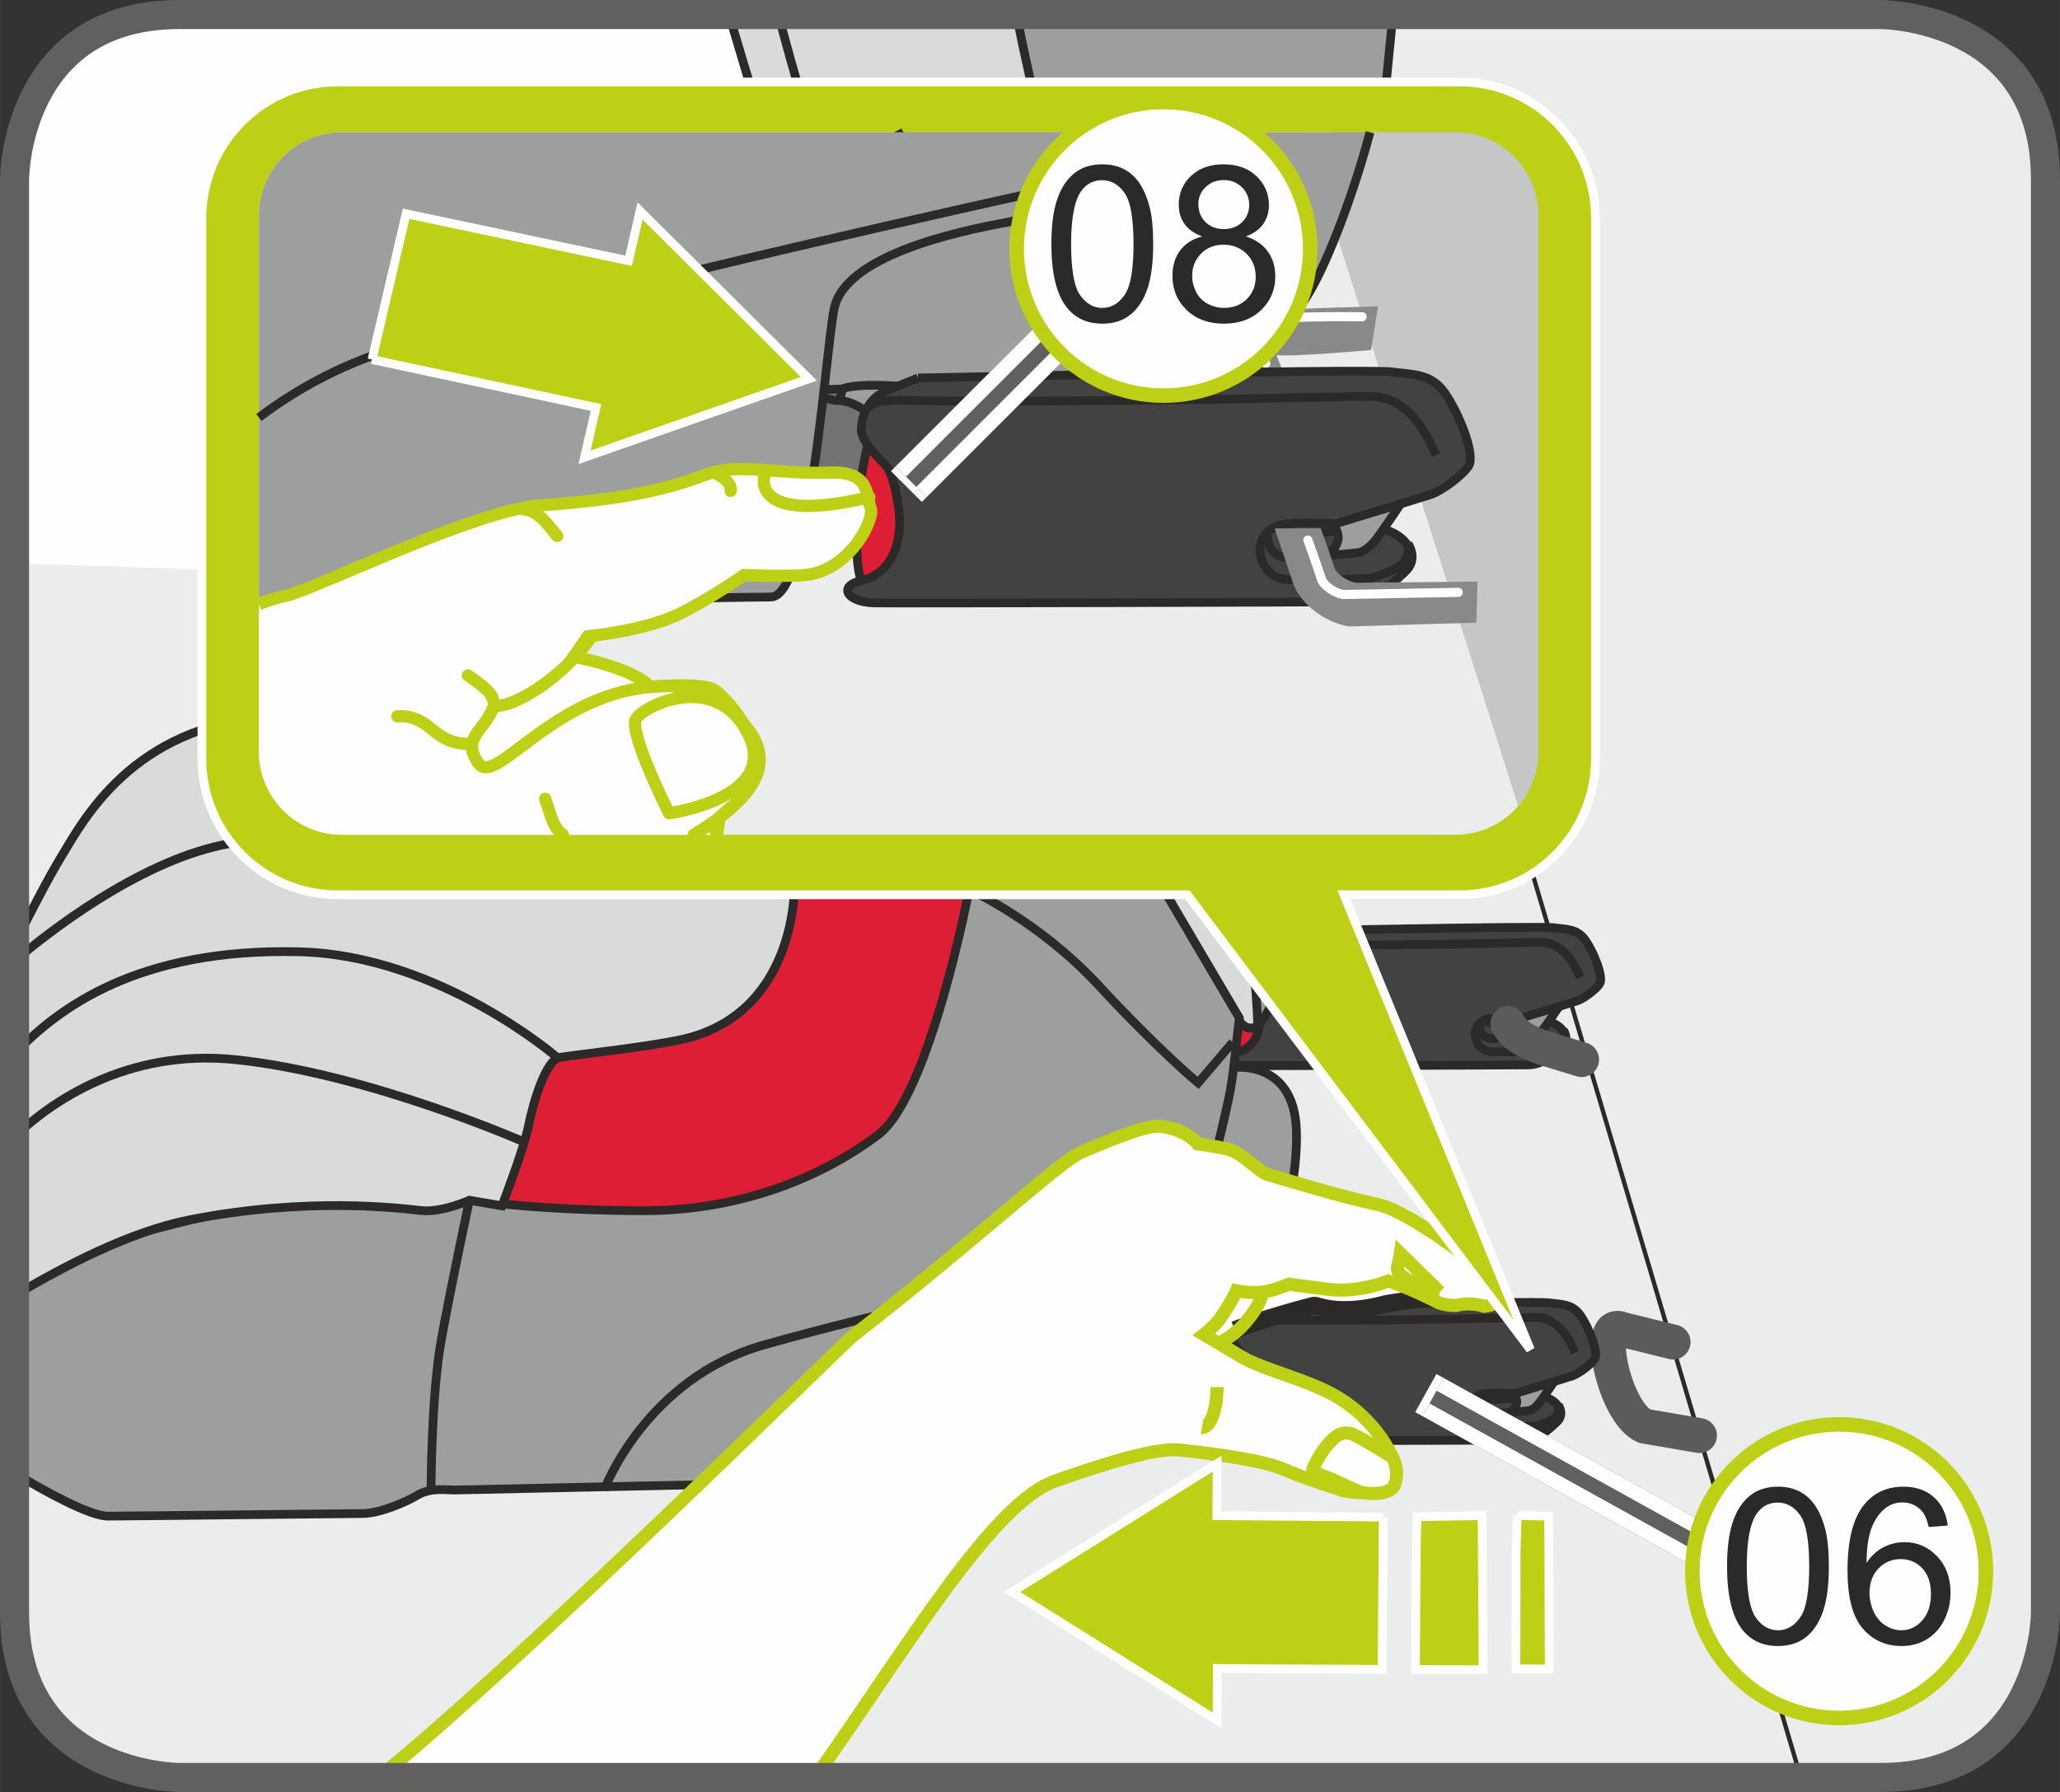 <?xml version="1.0" encoding="UTF-8"?>
<!DOCTYPE svg PUBLIC "-//W3C//DTD SVG 1.1//EN" "http://www.w3.org/Graphics/SVG/1.1/DTD/svg11.dtd">
<!-- Creator: CorelDRAW 2017 -->
<svg xmlns="http://www.w3.org/2000/svg" xml:space="preserve" width="25mm" height="21.75mm" version="1.1" style="shape-rendering:geometricPrecision; text-rendering:geometricPrecision; image-rendering:optimizeQuality; fill-rule:evenodd; clip-rule:evenodd"
viewBox="0 0 12032.65 10468.5"
 xmlns:xlink="http://www.w3.org/1999/xlink">
 <rect x="0" y="0" width="12032.65" height="10468.5" fill="#333333" stroke="none"/>
 <defs>
  <style type="text/css">
   <![CDATA[
    .str13 {stroke:#FEFEFE;stroke-width:254.71;stroke-miterlimit:4}
    .str10 {stroke:#60605F;stroke-width:169.8;stroke-miterlimit:4}
    .str14 {stroke:#BED015;stroke-width:84.9;stroke-miterlimit:2.613}
    .str11 {stroke:#60605F;stroke-width:254.71;stroke-linejoin:bevel;stroke-miterlimit:4}
    .str12 {stroke:#FEFEFE;stroke-width:84.71;stroke-linejoin:bevel;stroke-miterlimit:4}
    .str0 {stroke:#2B2A29;stroke-width:25.51;stroke-miterlimit:4}
    .str6 {stroke:#FEFEFE;stroke-width:51.02;stroke-miterlimit:4}
    .str3 {stroke:#2B2A29;stroke-width:51.02;stroke-miterlimit:10}
    .str2 {stroke:#2B2A29;stroke-width:51.02;stroke-miterlimit:4}
    .str5 {stroke:#BED015;stroke-width:76.48;stroke-miterlimit:10}
    .str4 {stroke:#2B2A29;stroke-width:101.99;stroke-miterlimit:10}
    .str8 {stroke:#BED015;stroke-width:71.38;stroke-miterlimit:10}
    .str9 {stroke:#BED015;stroke-width:71.38;stroke-linecap:round;stroke-miterlimit:4}
    .str7 {stroke:#FEFEFE;stroke-width:53.33;stroke-linecap:round;stroke-linejoin:round;stroke-miterlimit:4}
    .str1 {stroke:#5B5B5B;stroke-width:203.98;stroke-linecap:round;stroke-linejoin:round;stroke-miterlimit:22.926}
    .fil2 {fill:none}
    .fil4 {fill:none;fill-rule:nonzero}
    .fil14 {fill:#FEFEFE}
    .fil1 {fill:#EBECEC}
    .fil8 {fill:#D9DADA}
    .fil12 {fill:#C5C6C6}
    .fil9 {fill:#9D9E9E}
    .fil0 {fill:#FEFEFE;fill-rule:nonzero}
    .fil10 {fill:#D9DADA;fill-rule:nonzero}
    .fil3 {fill:#9D9E9E;fill-rule:nonzero}
    .fil13 {fill:#898989;fill-rule:nonzero}
    .fil5 {fill:#727271;fill-rule:nonzero}
    .fil7 {fill:#434242;fill-rule:nonzero}
    .fil15 {fill:#2B2A29;fill-rule:nonzero}
    .fil6 {fill:#DD1E35;fill-rule:nonzero}
    .fil11 {fill:#BED015;fill-rule:nonzero}
   ]]>
  </style>
 </defs>
 <g id="Слой_x0020_1">
  <path class="fil0" d="M10985.19 84.9c0,0 962.56,0 962.56,962.56l0 8373.43c0,0 0,962.71 -962.56,962.71l-9937.72 0c0,0 -962.56,0 -962.56,-962.71l0 -8373.43c0,0 0,-962.56 962.56,-962.56l9937.72 0z"/>
  <path class="fil1" d="M84.9 3289.92l7826.71 264.19 731.06 64.35 2001.94 6765.14 -9597.15 0 0 0c0,0 -962.56,0 -962.56,-962.71l0 -6130.97z"/>
  <path class="fil1" d="M8106.01 84.9l-56.7 1979.32 2469.15 8319.38 466.72 0c962.56,0 962.56,-962.71 962.56,-962.71l0 0 0 -8373.43c0,-962.56 -962.56,-962.56 -962.56,-962.56l0 0 -2879.17 0z"/>
  <polyline class="fil2 str0" points="8106.01,84.9 8049.31,2064.23 10518.46,10383.6 "/>
  <path class="fil2 str1" d="M9772.63 7839.9l-295.47 -72.92c-172.31,-77.3 -46.54,490.64 128.65,564.28l320.98 54.97"/>
  <path class="fil3" d="M7353.78 5469.23c0,0 -174.04,-13.67 -204.31,16.61 -29.99,30.32 -50.01,60.5 -43.32,154.5 6.74,93.85 6.74,295.38 10.16,328.73 3.18,33.74 0,77.3 56.84,77.3 56.6,0 140.35,-10.01 140.35,-10.01l40.29 -567.12z"/>
  <path class="fil4 str2" d="M7353.78 5469.23c0,0 -174.04,-13.67 -204.31,16.61 -29.99,30.32 -50.01,60.5 -43.32,154.5 6.74,93.85 6.74,295.38 10.16,328.73 3.18,33.74 0,77.3 56.84,77.3 56.6,0 140.35,-10.01 140.35,-10.01l40.29 -567.12"/>
  <polygon class="fil5" points="6694.87,5475.77 7159.48,5479.24 7132.96,5606.69 6701.47,5559.76 "/>
  <polyline class="fil4 str2" points="6694.87,5475.77 7159.48,5479.24 7132.96,5606.69 6701.47,5559.76 6694.87,5475.77 "/>
  <path class="fil5" d="M6711.77 6039.62c0,0 297.5,-6.64 367.62,0 70.13,6.74 137.32,3.37 140.69,-13.38 3.13,-16.94 56.79,-429.66 46.83,-446.36 -10.16,-16.94 -73.78,-63.72 -127.26,-60.5 -53.42,3.37 -444.77,-43.61 -444.77,-43.61l16.89 563.85z"/>
  <path class="fil4 str2" d="M6711.77 6039.62c0,0 297.5,-6.64 367.62,0 70.13,6.74 137.32,3.37 140.69,-13.38 3.13,-16.94 56.79,-429.66 46.83,-446.36 -10.16,-16.94 -73.78,-63.72 -127.26,-60.5 -53.42,3.37 -444.77,-43.61 -444.77,-43.61l16.89 563.85"/>
  <path class="fil6" d="M7253.19 5650.44c0,0 -39.9,174.62 -39.9,251.48 0,77.2 -13.43,215 23.25,265.3 37.01,50.34 157.24,-63.87 157.24,-63.87l6.69 -422.83 -147.28 -30.08z"/>
  <path class="fil4 str2" d="M7253.19 5650.44c0,0 -39.9,174.62 -39.9,251.48 0,77.2 -13.43,215 23.25,265.3 37.01,50.34 157.24,-63.87 157.24,-63.87l6.69 -422.83 -147.28 -30.08"/>
  <path class="fil7" d="M8875.52 5935.71c0,0 147.09,20.07 194.11,40.19 46.69,20.26 66.81,50.34 70.37,70.46 3.03,20.26 -37.2,77.11 -93.71,97.37 -56.84,20.12 -401.6,26.71 -401.6,26.71l-97.18 -114.02 77.15 -127.64 250.86 6.93z"/>
  <path class="fil4 str2" d="M8875.52 5935.71c0,0 147.09,20.07 194.11,40.19 46.69,20.26 66.81,50.34 70.37,70.46 3.03,20.26 -37.2,77.11 -93.71,97.37 -56.84,20.12 -401.6,26.71 -401.6,26.71l-97.18 -114.02 77.15 -127.64 250.86 6.93m-234.2 46.78c0,0 -3.32,84.13 70.37,84.13 29.99,0 147.47,-6.93 147.47,-6.93l56.41 -87.31c0,0 -136.5,12.37 -173.9,10.11 -56.75,-3.37 -73.3,-23.44 -73.3,-23.44"/>
  <path class="fil3" d="M9122.96 5855.14c0,0 -81,122.68 -107.14,154.16 -30.56,37.64 -56.51,40.29 -56.51,40.29l-100.21 10.11c0,0 33.11,-40.19 29.79,-67.09 -3.37,-26.71 -40.38,-94.05 -40.38,-94.05l274.44 -43.41z"/>
  <path class="fil4 str2" d="M9122.96 5855.14c0,0 -81,122.68 -107.14,154.16 -30.56,37.64 -56.51,40.29 -56.51,40.29l-100.21 10.11c0,0 33.11,-40.19 29.79,-67.09 -3.37,-26.71 -40.38,-94.05 -40.38,-94.05l274.44 -43.41"/>
  <path class="fil7" d="M7423.95 5440.88c0,0 1568.53,-32.44 1649.44,-21.61 80.72,10.93 139.96,5.49 188.53,75.66 48.52,70.46 107.76,216.4 80.81,254.13 -27.15,37.73 -97.27,86.49 -129.38,97.42 -32.34,10.93 -334.32,102.57 -334.32,102.57 0,0 -97.56,-6.59 -167.4,0 -140.45,13.48 -112.72,189.39 0.39,194.78 113.16,5.44 291.24,-5.39 291.24,-5.39 0,0 97.66,-29.17 113.01,-54.05 23.68,-38.02 16.65,-64.83 16.65,-64.83 0,0 36.92,53.52 -11.17,97.37 -31.28,28.35 -99.1,100.64 -189.35,103.72 -48.61,1.93 -1627.01,6.02 -1664.89,4.28 -94.43,-4.28 -122.49,-59.54 -40.86,-77.73 103.58,-23.73 137.8,-127.64 132.5,-219.57 -3.22,-56.17 -22.04,-156.42 -48.95,-183.23 -68.63,-68.92 -83.55,-99.05 -83.55,-124.23 0,-64.98 40.86,-114.31 78.74,-130.72 37.64,-16.12 118.55,-48.56 118.55,-48.56z"/>
  <path class="fil4 str2" d="M7423.95 5440.88c0,0 1568.53,-32.44 1649.44,-21.61 80.72,10.93 139.96,5.49 188.53,75.66 48.52,70.46 107.76,216.4 80.81,254.13 -27.15,37.73 -97.27,86.49 -129.38,97.42 -32.34,10.93 -334.32,102.57 -334.32,102.57 0,0 -97.56,-6.59 -167.4,0 -140.45,13.48 -112.72,189.39 0.39,194.78 113.16,5.44 291.24,-5.39 291.24,-5.39 0,0 97.66,-29.17 113.01,-54.05 23.68,-38.02 16.65,-64.83 16.65,-64.83 0,0 36.92,53.52 -11.17,97.37 -31.28,28.35 -99.1,100.64 -189.35,103.72 -48.61,1.93 -1627.01,6.02 -1664.89,4.28 -94.43,-4.28 -122.49,-59.54 -40.86,-77.73 103.58,-23.73 137.8,-127.64 132.5,-219.57 -3.22,-56.17 -22.04,-156.42 -48.95,-183.23 -68.63,-68.92 -83.55,-99.05 -83.55,-124.23 0,-64.98 40.86,-114.31 78.74,-130.72 37.64,-16.12 118.55,-48.56 118.55,-48.56m-185.64 128.32c0,0 -10.06,-55.69 130.72,-50.68 235.21,8.42 1141.03,-2.79 1228.77,-5.63 0,0 362.57,-8.57 406.17,-7.65 145.55,3.18 202.53,158.16 226.02,205.08"/>
  <path class="fil8" d="M7078.91 5602.84c-495.31,233.91 -2316,-3841.21 -2533.02,-4567.59 -75.95,-250.18 -178.47,-578.53 -287.53,-950.34l3035.89 0c-134.14,565.01 -212.5,1140.36 -200.9,1787.72 6.11,517.02 193.1,2796.53 -14.44,3730.22z"/>
  <path class="fil2 str2" d="M7078.91 5602.84c-495.31,233.91 -2316,-3841.21 -2533.02,-4567.59 -75.95,-250.18 -178.47,-578.53 -287.53,-950.34m3035.89 0c-134.14,565.01 -212.5,1140.36 -200.9,1787.72 6.11,517.02 193.1,2796.53 -14.44,3730.22"/>
  <path class="fil9" d="M8136.33 84.9c-133.42,1345.06 -277.76,2787.63 -411.42,4436.44 -34.46,386.2 -464.6,2823.87 -642.69,460.03 -82.98,-1123.42 -808.59,-3113.09 -1158.99,-4896.47l2213.09 0z"/>
  <path class="fil2 str2" d="M8136.33 84.9c-133.42,1345.06 -277.76,2787.63 -411.42,4436.44 -34.46,386.2 -426.58,2670 -647.45,684.71 -127.35,-1146.09 -887.58,-3252.96 -1217.32,-5121.14"/>
  <path class="fil8" d="M4547.76 84.9c735.48,2821.95 2352.86,5437.17 2694.64,5878.09 41.39,53.14 102.76,52.94 102.47,39.56 -64.83,-1695.4 -1049.39,-4040.85 -1409.89,-5917.66l-1387.22 0z"/>
  <path class="fil2 str2" d="M4546.71 84.9c743.47,2860.64 2390.89,5507.3 2701.91,5890.51 43.61,53.57 98.48,21.66 98.09,9.91 -64.64,-1692.71 -1046.74,-4029.3 -1409.07,-5900.43"/>
  <path class="fil3" d="M7210.01 6236.23c0,0 347.31,-45.39 362.28,363.39 15.02,408.73 -181.02,938.64 -271.41,1090.16 -90.87,151.37 -332.15,470.96 -633.93,501.28 -301.78,30.47 -1056.27,73.83 -1056.27,73.83l301.78 -1014.26 799.83 -423.93 497.72 -590.47z"/>
  <path class="fil4 str3" d="M7210.01 6236.23c0,0 347.31,-45.39 362.28,363.39 15.02,408.73 -181.02,938.64 -271.41,1090.16 -90.87,151.37 -332.15,470.96 -633.93,501.28 -301.78,30.47 -1056.27,73.83 -1056.27,73.83l301.78 -1014.26 799.83 -423.93 497.72 -590.47"/>
  <path class="fil3" d="M7324.37 7660.32c0,0 -173.8,-13.28 -204.07,17.04 -29.89,30.08 -50.01,60.16 -43.32,154.21 6.83,93.9 6.83,295.14 10.16,328.88 3.27,33.64 0,77.11 56.84,77.11 56.7,0 140.45,-10.2 140.45,-10.2l39.95 -567.03z"/>
  <path class="fil4 str2" d="M7324.37 7660.32c0,0 -173.8,-13.28 -204.07,17.04 -29.89,30.08 -50.01,60.16 -43.32,154.21 6.83,93.9 6.83,295.14 10.16,328.88 3.27,33.64 0,77.11 56.84,77.11 56.7,0 140.45,-10.2 140.45,-10.2l39.95 -567.03"/>
  <polygon class="fil5" points="6765.33,7681.36 7130.55,7670.43 7103.69,7798.02 6672.44,7751 "/>
  <polyline class="fil4 str2" points="6765.33,7681.36 7130.55,7670.43 7103.69,7798.02 6672.44,7751 6765.33,7681.36 "/>
  <path class="fil5" d="M5951.11 8260.27c0,0 421,89.96 718.83,-22.91 206.43,-78.36 353.81,-9 380.23,-6.55 70.13,6.74 137.22,3.37 140.49,-13.48 3.22,-16.61 56.99,-429.33 47.02,-446.27 -10.06,-16.7 -73.45,-63.63 -127.35,-60.26 -22.33,1.44 -235.7,-81.87 -468.84,-20.7 -360.26,94.72 -721.38,28.16 -711.51,5.1l21.13 565.05z"/>
  <path class="fil4 str2" d="M5951.11 8260.27c0,0 421,89.96 718.83,-22.91 206.43,-78.36 353.81,-9 380.23,-6.55 70.13,6.74 137.22,3.37 140.49,-13.48 3.22,-16.61 56.99,-429.33 47.02,-446.27 -10.06,-16.7 -73.45,-63.63 -127.35,-60.26 -22.33,1.44 -235.7,-81.87 -468.84,-20.7 -360.26,94.72 -721.38,28.16 -711.51,5.1l21.13 565.05"/>
  <path class="fil6" d="M7224.31 7841.53c0,0 -40.33,174.52 -40.33,251.72 0,77.3 -13.24,214.66 23.58,265.25 36.58,50.06 157.15,-63.77 157.15,-63.77l6.59 -423.02 -146.99 -30.18z"/>
  <path class="fil4 str2" d="M7224.31 7841.53c0,0 -40.33,174.52 -40.33,251.72 0,77.3 -13.24,214.66 23.58,265.25 36.58,50.06 157.15,-63.77 157.15,-63.77l6.59 -423.02 -146.99 -30.18"/>
  <path class="fil7" d="M8846.31 8126.71c0,0 147.09,20.26 194.16,40.38 46.64,20.17 66.85,50.25 70.22,70.46 3.27,20.26 -36.77,77.39 -93.61,97.37 -56.89,20.31 -401.46,26.86 -401.46,26.86l-96.98 -114.12 76.82 -127.5 250.86 6.55z"/>
  <path class="fil4 str2" d="M8846.31 8126.71c0,0 147.09,20.26 194.16,40.38 46.64,20.17 66.85,50.25 70.22,70.46 3.27,20.26 -36.77,77.39 -93.61,97.37 -56.89,20.31 -401.46,26.86 -401.46,26.86l-96.98 -114.12 76.82 -127.5 250.86 6.55m-234.06 47.31c0,0 -3.66,83.8 70.22,83.8 29.99,0 147.28,-6.59 147.28,-6.59l56.84 -87.6c0,0 -136.74,12.42 -174.14,10.4 -56.7,-3.47 -73.4,-23.58 -73.4,-23.58"/>
  <path class="fil3" d="M9093.8 8046.33c0,0 -80.91,122.49 -107.04,154.4 -30.37,37.64 -56.6,40.29 -56.6,40.29l-100.45 10.2c0,0 33.35,-40.48 30.08,-67.53 -3.32,-26.52 -40.24,-93.81 -40.24,-93.81l274.25 -43.56z"/>
  <path class="fil4 str2" d="M9093.8 8046.33c0,0 -80.91,122.49 -107.04,154.4 -30.37,37.64 -56.6,40.29 -56.6,40.29l-100.45 10.2c0,0 33.35,-40.48 30.08,-67.53 -3.32,-26.52 -40.24,-93.81 -40.24,-93.81l274.25 -43.56"/>
  <path class="fil7" d="M7394.64 7632.07c0,0 1568.77,-32.34 1649.34,-21.42 80.91,10.59 140.06,5.39 188.77,75.57 48.47,70.27 107.76,216.4 80.81,254.23 -26.95,37.73 -97.18,86.3 -129.52,97.51 -32.2,10.4 -334.17,102.61 -334.17,102.61 0,0 -97.56,-6.93 -167.4,-0.24 -140.69,13.28 -112.53,189.39 0.58,194.83 113.06,5.49 290.9,-5.44 290.9,-5.44 0,0 97.99,-29.36 113.16,-54.05 23.58,-38.12 16.65,-64.98 16.65,-64.98 0,0 37.01,53.57 -11.17,97.22 -31.19,28.35 -99.2,100.64 -189.49,104.2 -48.27,1.64 -1626.96,5.73 -1664.69,4.19 -94.53,-4.19 -122.68,-59.54 -40.96,-78.12 103.58,-23.25 138.13,-127.5 132.74,-219.48 -3.32,-55.98 -22.33,-156.42 -49.29,-183.23 -68.49,-69.07 -83.46,-98.96 -83.46,-124.23 0,-64.88 41.3,-114.21 78.98,-130.34 37.49,-16.41 118.21,-48.85 118.21,-48.85z"/>
  <path class="fil4 str2" d="M7394.64 7632.07c0,0 1568.77,-32.34 1649.34,-21.42 80.91,10.59 140.06,5.39 188.77,75.57 48.47,70.27 107.76,216.4 80.81,254.23 -26.95,37.73 -97.18,86.3 -129.52,97.51 -32.2,10.4 -334.17,102.61 -334.17,102.61 0,0 -97.56,-6.93 -167.4,-0.24 -140.69,13.28 -112.53,189.39 0.58,194.83 113.06,5.49 290.9,-5.44 290.9,-5.44 0,0 97.99,-29.36 113.16,-54.05 23.58,-38.12 16.65,-64.98 16.65,-64.98 0,0 37.01,53.57 -11.17,97.22 -31.19,28.35 -99.2,100.64 -189.49,104.2 -48.27,1.64 -1626.96,5.73 -1664.69,4.19 -94.53,-4.19 -122.68,-59.54 -40.96,-78.12 103.58,-23.25 138.13,-127.5 132.74,-219.48 -3.32,-55.98 -22.33,-156.42 -49.29,-183.23 -68.49,-69.07 -83.46,-98.96 -83.46,-124.23 0,-64.88 41.3,-114.21 78.98,-130.34 37.49,-16.41 118.21,-48.85 118.21,-48.85m-185.5 128.32c0,0 -9.96,-55.59 130.92,-50.59 235.31,8.42 1140.74,-2.79 1228.68,-5.73 0,0 362.66,-8.66 405.93,-7.65 145.88,3.27 202.77,158.25 226.36,205.18"/>
  <path class="fil3" d="M5614.72 8643.44c-227.99,0 -2918.35,60.98 -2963.69,60.98 -45.82,0 -136.88,-15.21 -212.93,30.37 -75.81,45.82 -227.9,106.9 -319.35,106.9 -91.21,0 -1382.84,15.21 -1489.4,15.21 -106.42,0 -380.04,-152.48 -531.75,-244.07l-12.71 -7.85 0 -1204.95c929.02,-272.08 2638.9,-663.14 2931.06,-663.14 394.86,0 364.78,-1784.3 364.78,-1784.3l531.8 -320.26 -531.8 -305 212.54 -716.42 213.03 -213.75 -367.96 -690.63c0,0 504.65,34.85 869.24,141.65 247.73,72.39 1147.34,313.09 1147.34,313.09l351.79 718.64 262.55 81 1169.57 1985.68c-44.09,400.83 -44.28,397.75 -88.99,592.25 -45.58,198.06 -151.76,609.72 -151.76,609.72 0,0 -471.25,290.04 -638.45,320.55 -167.3,30.51 -516.83,106.66 -547.25,274.63 -30.37,167.69 -76.09,899.71 -197.67,899.71z"/>
  <path class="fil4 str3" d="M5614.72 8643.44c-227.99,0 -2918.35,60.98 -2963.69,60.98 -45.82,0 -136.88,-15.21 -212.93,30.37 -75.81,45.82 -227.9,106.9 -319.35,106.9 -91.21,0 -1382.84,15.21 -1489.4,15.21 -106.42,0 -380.04,-152.48 -531.75,-244.07l-12.71 -7.85m0 -1204.95c929.02,-272.08 2638.9,-663.14 2931.06,-663.14 394.86,0 364.78,-1784.3 364.78,-1784.3l531.8 -320.26 -531.8 -305 212.54 -716.42 213.03 -213.75 -367.96 -690.63c0,0 504.65,34.85 869.24,141.65 247.73,72.39 1147.34,313.09 1147.34,313.09l351.79 718.64 262.55 81 1169.57 1985.68c-44.09,400.83 -44.28,397.75 -88.99,592.25 -45.58,198.06 -151.76,609.72 -151.76,609.72 0,0 -471.25,290.04 -638.45,320.55 -167.3,30.51 -516.83,106.66 -547.25,274.63 -30.37,167.69 -76.09,899.71 -197.67,899.71"/>
  <path class="fil6" d="M2741.81 7011.52c0,0 380.23,-854.03 486.65,-884.4 106.22,-30.61 866.64,-30.61 1094.3,-305.15 227.99,-274.63 243.35,-671.04 243.35,-671.04 0,0 -580.6,-519.71 -1155.28,-609.86 -68.49,-11.12 -219.04,-66.18 -161.72,-322.96 141.79,-637.2 290.52,-623.72 290.52,-623.72l433.56 -44.91c0,0 -212.83,61.41 -319.01,198.35 -106.56,137.27 -121.67,366.13 -136.64,427.11 -15.35,60.89 14.97,137.27 106.13,167.59 91.26,30.56 1033.6,381.39 1261.6,472.79 227.85,91.69 775.43,381.29 775.43,381.29 0,0 -227.99,1204.95 -532.42,1433.67 -303.8,228.76 -775.05,442.32 -1367.92,442.32 -592.68,0 -1018.54,-61.08 -1018.54,-61.08z"/>
  <path class="fil4 str3" d="M2741.81 7011.52c0,0 380.23,-854.03 486.65,-884.4 106.22,-30.61 866.64,-30.61 1094.3,-305.15 227.99,-274.63 243.35,-671.04 243.35,-671.04 0,0 -580.6,-519.71 -1155.28,-609.86 -68.49,-11.12 -219.04,-66.18 -161.72,-322.96 141.79,-637.2 290.52,-623.72 290.52,-623.72l433.56 -44.91c0,0 -212.83,61.41 -319.01,198.35 -106.56,137.27 -121.67,366.13 -136.64,427.11 -15.35,60.89 14.97,137.27 106.13,167.59 91.26,30.56 1033.6,381.39 1261.6,472.79 227.85,91.69 775.43,381.29 775.43,381.29 0,0 -227.99,1204.95 -532.42,1433.67 -303.8,228.76 -775.05,442.32 -1367.92,442.32 -592.68,0 -1018.54,-61.08 -1018.54,-61.08"/>
  <path class="fil6" d="M3046.33 4916.06c0,0 364.78,-54.15 459.41,-101.75 94.96,-47.22 263.47,-155.75 263.47,-155.75 0,0 74.6,27.15 108.15,47.46 33.64,20.36 108.15,54.15 108.15,54.15l-277.18 169.56 -661.99 -13.67z"/>
  <path class="fil4 str3" d="M3046.33 4916.06c0,0 364.78,-54.15 459.41,-101.75 94.96,-47.22 263.47,-155.75 263.47,-155.75 0,0 74.6,27.15 108.15,47.46 33.64,20.36 108.15,54.15 108.15,54.15l-277.18 169.56 -661.99 -13.67"/>
  <path class="fil6" d="M3235.77 2706.53c80.62,-6.83 418.78,13.48 418.78,13.48 0,0 256.44,250.95 364.78,420.13 108.05,169.61 222.89,427.11 222.89,427.11 0,0 -236.42,-13.57 -364.88,-6.93 -128.27,6.93 -297.11,27.24 -297.11,27.24 0,0 -405.55,-176.11 -479.62,-196.42 -74.41,-20.41 -168.84,-122.06 -128.51,-237.24 40.67,-115.32 108.15,-325.22 135.1,-365.99 27.15,-40.72 47.46,-74.75 128.56,-81.39z"/>
  <path class="fil4 str3" d="M3235.77 2706.53c80.62,-6.83 418.78,13.48 418.78,13.48 0,0 256.44,250.95 364.78,420.13 108.05,169.61 222.89,427.11 222.89,427.11 0,0 -236.42,-13.57 -364.88,-6.93 -128.27,6.93 -297.11,27.24 -297.11,27.24 0,0 -405.55,-176.11 -479.62,-196.42 -74.41,-20.41 -168.84,-122.06 -128.51,-237.24 40.67,-115.32 108.15,-325.22 135.1,-365.99 27.15,-40.72 47.46,-74.75 128.56,-81.39"/>
  <path class="fil4 str2" d="M4242.23 3567.25c0,0 367.04,56.79 628.39,94.87 507.39,74.22 792.37,173.85 936.09,217.79m-146.03 1316.71c0,0 405.31,180.54 756.71,560.1 351.16,379.56 580.89,569.29 580.89,569.29l202.68 -237.43"/>
  <path class="fil10" d="M4350.19 4983.78l-1398.1 -87.98c0,0 -446.6,-782.22 -1378.36,-711.47 -803.78,60.79 -1087.66,609.86 -1215.73,819.86 -78.36,128.36 -194.5,355.16 -273.09,512.35l0 2051.66c282.48,-167.98 670.75,-373.11 1022.82,-442.37 688.99,-135.54 1229.45,-67.82 1350.69,-54.15 121.87,13.33 283.39,-60.16 283.39,-60.16l189.97 32.83c0,0 128.36,-331.96 155.22,-467.59 27,-135.63 101.22,-386.3 182.42,-399.87 80.91,-13.57 587.72,-68.97 756.76,-115.27 641.77,-176.11 614.53,-908.22 614.53,-908.22l-290.52 -169.61z"/>
  <path class="fil4 str3" d="M4350.19 4983.78l-1398.1 -87.98c0,0 -446.6,-782.22 -1378.36,-711.47 -803.78,60.79 -1087.66,609.86 -1215.73,819.86 -78.36,128.36 -194.5,355.16 -273.09,512.35m0 2051.66c282.48,-167.98 670.75,-373.11 1022.82,-442.37 688.99,-135.54 1229.45,-67.82 1350.69,-54.15 121.87,13.33 283.39,-60.16 283.39,-60.16l189.97 32.83c0,0 128.36,-331.96 155.22,-467.59 27,-135.63 101.22,-386.3 182.42,-399.87 80.91,-13.57 587.72,-68.97 756.76,-115.27 641.77,-176.11 614.53,-908.22 614.53,-908.22l-290.52 -169.61"/>
  <path class="fil4 str2" d="M84.9 5614.15c198.44,-168.31 713.54,-571.17 1211.88,-677.49 635.32,-135.73 1655.31,-40.86 1655.31,-40.86m-2867.19 1260.25c251.29,-262.74 715.46,-619.59 1664.6,-595.86 817.26,20.21 1505.48,617.8 1505.48,617.8m-3170.07 462.73c205.85,-198.06 653.23,-517.21 1292.88,-450.26 777.12,81.24 1688.37,482.75 1688.37,482.75m-548.35 2030.77c0,0 0,-545.18 59.97,-878.14 60.45,-333.06 164.03,-814.32 164.03,-814.32m786.79 1692.46c0,0 241.23,-651.26 935.42,-847.77 694.14,-196.9 1931.53,-469.32 1931.53,-469.32l135.78 14.92"/>
  <path class="fil0" d="M8369.09 7411.2c0,0 173.27,33.55 230.74,58.09 57.23,24.31 -233.48,42.45 -274.06,102.33 -81.82,120.23 -512.06,34.85 -637.49,46.59 -195.07,17.76 -359.29,81.29 -359.29,81.29l-255.04 151.23 -92.6 -91.79 347.55 -539.69 1040.2 191.94z"/>
  <path class="fil4 str4" d="M7171.32 7374.28c0,0 50.73,39.95 65.65,55.54 14.97,15.64 42.11,20.21 50.83,52.22m-67.58 573.48l-130.92 88.42m123.79 -374.79c129.9,-53.52 460.56,-146.22 469.08,-143.28 46.88,15.21 178.37,53.76 408,-7.56 24.4,-6.64 208.16,-32.54 235.6,-35.18"/>
  <path class="fil4 str5" d="M7374.09 7547.94c0,0 -1.3,69.64 -112.19,192.14 -66.9,73.64 -140.97,104.3 -140.97,104.3"/>
  <path class="fil0" d="M4761.66 10383.6c542.87,-770.28 1035.77,-1603.37 1400.84,-1731.69 306.64,-107.72 594.99,-197.43 735.68,-181.02 235.07,27.53 481.69,60.69 606.06,114.84 124.23,54.34 273.24,96.98 321.13,115.66 47.55,18.24 136.69,19.06 136.69,19.06 0,0 157.05,25.51 184.05,-47.55 36,-95.64 -24.35,-182.75 -24.35,-182.75 0,0 -84.08,-188.43 -298.22,-321.75 -166.72,-103.72 -444,-166.34 -566.88,-239.26 -122.97,-73.01 -224.24,-133.18 -224.24,-133.18 0,0 63.87,-50.15 93.13,-91.69 67.77,-96.65 96.55,-163.55 96.55,-163.55 0,0 74.89,15.4 152.04,7.22 61.32,-6.31 153.92,-45.77 153.92,-45.77 0,0 167.78,22 232.76,30.08 177.46,22.24 350.25,-49.29 350.25,-49.29 0,0 134.57,45.29 280.94,121.77 44.91,23.39 114.36,21.85 114.36,21.85 86.97,-23.97 161.82,4.57 161.82,4.57 0,0 190.16,-6.31 18.48,-186.41 -74.12,-77.54 -467.35,-372.87 -638.21,-408.15 -206.53,-42.5 -538.39,-145.21 -640.96,-174.57 -56.6,-16.03 -152.77,-131.49 -237.86,-149.73 -84.85,-18.43 -173.7,-30.27 -173.7,-30.27 0,0 -62.91,-83.84 -217.12,-102.42 -89.91,-10.97 -328.06,96.41 -456.23,147.91 -127.98,51.31 -610.58,508.26 -1344.05,1079.18 -49.29,38.46 -2000.5,1966.66 -2767.94,2576.91l2551.07 0z"/>
  <path class="fil4 str5" d="M4761.66 10383.6c542.87,-770.28 1035.77,-1603.37 1400.84,-1731.69 306.64,-107.72 594.99,-197.43 735.68,-181.02 235.07,27.53 481.69,60.69 606.06,114.84 124.23,54.34 273.24,96.98 321.13,115.66 47.55,18.24 136.69,19.06 136.69,19.06 0,0 157.05,25.51 184.05,-47.55 36,-95.64 -24.35,-182.75 -24.35,-182.75 0,0 -84.08,-188.43 -298.22,-321.75 -166.72,-103.72 -444,-166.34 -566.88,-239.26 -122.97,-73.01 -224.24,-133.18 -224.24,-133.18 0,0 63.87,-50.15 93.13,-91.69 67.77,-96.65 96.55,-163.55 96.55,-163.55 0,0 74.89,15.4 152.04,7.22 61.32,-6.31 153.92,-45.77 153.92,-45.77 0,0 167.78,22 232.76,30.08 177.46,22.24 350.25,-49.29 350.25,-49.29 0,0 134.57,45.29 280.94,121.77 44.91,23.39 114.36,21.85 114.36,21.85 86.97,-23.97 161.82,4.57 161.82,4.57 0,0 190.16,-6.31 18.48,-186.41 -74.12,-77.54 -467.35,-372.87 -638.21,-408.15 -206.53,-42.5 -538.39,-145.21 -640.96,-174.57 -56.6,-16.03 -152.77,-131.49 -237.86,-149.73 -84.85,-18.43 -173.7,-30.27 -173.7,-30.27 0,0 -62.91,-83.84 -217.12,-102.42 -89.91,-10.97 -328.06,96.41 -456.23,147.91 -127.98,51.31 -610.58,508.26 -1344.05,1079.18 -49.29,38.46 -2000.5,1966.66 -2767.94,2576.91m5735.48 -1666.62c-10.16,-6.11 -81.82,-34.61 -132.12,-59.68 -50.1,-25.27 -153.87,-54.15 -145.26,-77.01 8.86,-22.72 42.11,-86.97 75.52,-127.88 33.26,-40.67 86.49,-107.19 162.83,-71.19 76.48,36 226.89,131.97 226.89,131.97m-1113.69 -173.27c0,0 33.64,5.92 62.09,-65.84 28.35,-71.71 26.42,-170.96 26.42,-170.96"/>
  <path class="fil0" d="M8410.01 7548.03c0,0 -94.43,-18.96 -149.93,-50.68 -55.4,-31.62 -106.95,-57.9 -96.36,-98.19 10.78,-40.19 16.17,-76.62 16.17,-76.62l230.11 225.49z"/>
  <path class="fil4 str5" d="M8410.01 7548.03c0,0 -94.43,-18.96 -149.93,-50.68 -55.4,-31.62 -106.95,-57.9 -96.36,-98.19 10.78,-40.19 16.17,-76.62 16.17,-76.62l230.11 225.49"/>
  <path class="fil11" d="M8862.1 8853l184.1 4.38 3.13 892.87 -194.54 -1.64 1.25 -684.61 6.06 -211zm-589.79 206.14l-4.38 694 394.14 0.58 0 -201.81 -4.86 -697.75 -380.23 5.92 -4.67 199.07zm-192.43 -196.76l-7.32 889.69 -961.84 -5.1 -1.54 303.7 -1197.44 -750.79 1197.63 -749.68 -1.59 303.94 972.09 8.23z"/>
  <path class="fil4 str6" d="M8862.1 8853l184.1 4.38 3.13 892.87 -194.54 -1.64 1.25 -684.61 6.06 -211m-589.79 206.14l-4.38 694 394.14 0.58 0 -201.81 -4.86 -697.75 -380.23 5.92 -4.67 199.07m-192.43 -196.76l-7.32 889.69 -961.84 -5.1 -1.54 303.7 -1197.44 -750.79 1197.63 -749.68 -1.59 303.94 972.09 8.23"/>
  <path class="fil11" d="M1971.38 5227.03l4963.9 0 2003.97 2657.53 -1089.2 -2657.53 676.72 0c437.17,0 792.42,-356.55 792.42,-794.88l0 -3158.28c0,-438.33 -355.25,-794.97 -792.42,-794.97l-6555.39 0c-436.59,0 -792.04,356.65 -792.04,794.97l0 3158.28c0,438.33 355.44,794.88 792.04,794.88z"/>
  <path class="fil4 str6" d="M1971.38 5227.03l4963.9 0 2003.97 2657.53 -1089.2 -2657.53 676.72 0c437.17,0 792.42,-356.55 792.42,-794.88l0 -3158.28c0,-438.33 -355.25,-794.97 -792.42,-794.97l-6555.39 0c-436.59,0 -792.04,356.65 -792.04,794.97l0 3158.28c0,438.33 355.44,794.88 792.04,794.88"/>
  <path class="fil1" d="M7788.45 772.74l1129.58 3866.62c-84.61,141.94 -239.26,237.14 -415.9,237.14l-6505.86 0 0 0c-266.74,0 -484.05,-217.84 -484.05,-485.78l0 -3131.86 0 0c0,-268.28 217.31,-486.12 484.05,-486.12l5792.18 0z"/>
  <path class="fil12" d="M7617.44 772.74l1250.29 3936.27c73.88,-85.34 118.64,-196.61 118.64,-318.29l0 0 0 -3131.86c0,-268.28 -217.02,-486.12 -484.24,-486.12l0 0 -884.69 0z"/>
  <path class="fil13" d="M7295.4 2374.57l-107.72 -280.65c-28.78,-76.82 -18.34,-152.57 28.16,-209.08 51.02,-62.62 118.69,-64.54 235.17,-73.11 124.61,-9.39 598.26,-22.24 598.26,-22.24l-40.77 255.14c0,0 -472.4,42.74 -552.3,29.6 22.77,59.44 71.33,187.76 110.99,289.41l-271.79 10.93z"/>
  <path class="fil4 str7" d="M7956.37 1850.48c0,0 -589.02,-8.86 -612.9,37.73 -25.03,47.31 50.1,235.26 50.1,235.26"/>
  <path class="fil3" d="M8002.39 772.74c-113.16,420.66 -262.89,782.36 -354.53,935.8 -169.42,282.29 -619.68,878.72 -1182.71,935.32 -562.89,56.79 -1970.61,137.65 -1970.61,137.65l563.27 -1892.16 219.96 -116.62 2724.63 0z"/>
  <path class="fil4 str3" d="M8002.39 772.74c-113.16,420.66 -262.89,782.36 -354.53,935.8 -169.42,282.29 -619.68,878.72 -1182.71,935.32 -562.89,56.79 -1970.61,137.65 -1970.61,137.65l563.27 -1892.16 219.96 -116.62"/>
  <path class="fil3" d="M5244.31 2255.45c0,0 -291.24,-22.14 -342.06,28.25 -50.2,50.68 -83.75,101.17 -72.44,258.51 11.36,157.48 11.36,494.83 16.94,551.14 5.29,56.46 0,129.09 95.25,129.09 94.96,0 235.31,-16.85 235.31,-16.85l67 -950.15z"/>
  <path class="fil4 str2" d="M5244.31 2255.45c0,0 -291.24,-22.14 -342.06,28.25 -50.2,50.68 -83.75,101.17 -72.44,258.51 11.36,157.48 11.36,494.83 16.94,551.14 5.29,56.46 0,129.09 95.25,129.09 94.96,0 235.31,-16.85 235.31,-16.85l67 -950.15"/>
  <polygon class="fil5" points="4307.69,2290.63 4919.57,2272.34 4874.67,2486.14 4151.79,2407.3 "/>
  <polyline class="fil4 str2" points="4307.69,2290.63 4919.57,2272.34 4874.67,2486.14 4151.79,2407.3 4307.69,2290.63 "/>
  <path class="fil5" d="M2943.28 3260.7c0,0.19 705.5,150.7 1204.42,-38.46 346.11,-131.25 592.78,-15.21 637.2,-10.93 117.29,11.12 229.92,5.39 235.31,-22.43 5.49,-27.96 95.64,-719.6 78.89,-747.95 -16.89,-27.92 -123.21,-106.56 -213.36,-101.07 -37.69,2.79 -395.06,-137.27 -785.68,-34.56 -603.56,158.78 -1208.61,47.22 -1192.05,8.86l35.28 946.54z"/>
  <path class="fil4 str2" d="M2943.28 3260.7c0,0.19 705.5,150.7 1204.42,-38.46 346.11,-131.25 592.78,-15.21 637.2,-10.93 117.29,11.12 229.92,5.39 235.31,-22.43 5.49,-27.96 95.64,-719.6 78.89,-747.95 -16.89,-27.92 -123.21,-106.56 -213.36,-101.07 -37.69,2.79 -395.06,-137.27 -785.68,-34.56 -603.56,158.78 -1208.61,47.22 -1192.05,8.86l35.28 946.54"/>
  <path class="fil6" d="M5076.53 2558.96c0,0 -67.38,292.49 -67.38,421.58 0,129.71 -22.33,360.11 39.56,444.53 61.17,84.37 263.03,-106.56 263.03,-106.56l11.26 -708.96 -246.48 -50.59z"/>
  <path class="fil4 str2" d="M5076.53 2558.96c0,0 -67.38,292.49 -67.38,421.58 0,129.71 -22.33,360.11 39.56,444.53 61.17,84.37 263.03,-106.56 263.03,-106.56l11.26 -708.96 -246.48 -50.59"/>
  <path class="fil7" d="M7794.27 3037.04c0,0 246.38,33.74 325.56,67.53 77.88,33.64 112,84.32 117.29,117.87 5.49,33.88 -61.56,129.62 -156.81,163.5 -95.15,33.64 -672.58,44.86 -672.58,44.86l-162.34 -191.32 128.6 -213.46 420.28 11.02z"/>
  <path class="fil4 str2" d="M7794.27 3037.04c0,0 246.38,33.74 325.56,67.53 77.88,33.64 112,84.32 117.29,117.87 5.49,33.88 -61.56,129.62 -156.81,163.5 -95.15,33.64 -672.58,44.86 -672.58,44.86l-162.34 -191.32 128.6 -213.46 420.28 11.02m-392.12 78.93c0,0 -6.11,140.35 117.68,140.35 50.01,0 246.48,-11.12 246.48,-11.12l95.35 -146.37c0,0 -229.01,20.79 -291.82,17.13 -94.82,-5.73 -122.78,-39.37 -122.78,-39.37"/>
  <path class="fil3" d="M8208.96 2902.03c0,0 -135.49,205.47 -179.29,258.94 -51.11,62.91 -95.01,67.38 -95.01,67.38l-168.22 16.85c0,0 55.98,-67.53 50.39,-112.72 -5.58,-44.76 -67.48,-157.34 -67.48,-157.34l459.6 -73.11z"/>
  <path class="fil4 str2" d="M8208.96 2902.03c0,0 -135.49,205.47 -179.29,258.94 -51.11,62.91 -95.01,67.38 -95.01,67.38l-168.22 16.85c0,0 55.98,-67.53 50.39,-112.72 -5.58,-44.76 -67.48,-157.34 -67.48,-157.34l459.6 -73.11"/>
  <path class="fil7" d="M5361.99 2208.14c0,0 2628.17,-54.34 2763.27,-35.91 135.78,17.66 235.07,9 316.51,126.68 81.2,117.87 180.2,362.33 135.49,425.76 -45.34,63.34 -162.83,144.92 -216.92,163.26 -54.15,17.86 -559.9,172.16 -559.9,172.16 0,0 -163.79,-11.74 -280.55,-0.53 -235.79,22.48 -188.77,317.61 0.91,326.57 189.54,9.29 487.37,-8.95 487.37,-8.95 0,0 164.27,-49.38 189.44,-90.77 39.56,-63.97 28.06,-108.73 28.06,-108.73 0,0 61.9,89.76 -18.67,162.97 -52.37,47.41 -166.29,168.79 -317.76,174.38 -80.72,2.98 -2725.83,9.82 -2788.93,6.93 -158.25,-6.93 -205.76,-99.53 -68.83,-130.72 173.7,-39.18 231.56,-213.56 222.51,-367.86 -5.49,-93.71 -37.54,-261.97 -82.64,-306.83 -114.65,-115.66 -139.87,-165.67 -139.87,-208.16 0,-108.63 69.4,-191.51 132.31,-218.46 62.95,-27.53 198.2,-81.77 198.2,-81.77z"/>
  <path class="fil4 str2" d="M5361.99 2208.14c0,0 2628.17,-54.34 2763.27,-35.91 135.78,17.66 235.07,9 316.51,126.68 81.2,117.87 180.2,362.33 135.49,425.76 -45.34,63.34 -162.83,144.92 -216.92,163.26 -54.15,17.86 -559.9,172.16 -559.9,172.16 0,0 -163.79,-11.74 -280.55,-0.53 -235.79,22.48 -188.77,317.61 0.91,326.57 189.54,9.29 487.37,-8.95 487.37,-8.95 0,0 164.27,-49.38 189.44,-90.77 39.56,-63.97 28.06,-108.73 28.06,-108.73 0,0 61.9,89.76 -18.67,162.97 -52.37,47.41 -166.29,168.79 -317.76,174.38 -80.72,2.98 -2725.83,9.82 -2788.93,6.93 -158.25,-6.93 -205.76,-99.53 -68.83,-130.72 173.7,-39.18 231.56,-213.56 222.51,-367.86 -5.49,-93.71 -37.54,-261.97 -82.64,-306.83 -114.65,-115.66 -139.87,-165.67 -139.87,-208.16 0,-108.63 69.4,-191.51 132.31,-218.46 62.95,-27.53 198.2,-81.77 198.2,-81.77m-310.68 214.86c0,0 -16.8,-92.99 219.23,-84.61 394.38,14.15 1911.07,-4.72 2058.55,-9.72 0,0 607.84,-14.34 680.28,-12.61 244.36,5.49 339.8,264.96 379.27,343.56"/>
  <path class="fil13" d="M7714.18 3086.09c30.71,80.67 82.01,234.88 82.01,234.88 9.67,26.81 68.01,74.36 124.71,83.51l709.49 -7.03 -6.64 239.98 -743.81 22.24c-141.07,-23.25 -280.94,-129.62 -324.93,-247.34l-109.88 -325.51 269.05 -0.72z"/>
  <path class="fil4 str7" d="M7639.43 3154.91c30.37,80.38 81.63,234.59 81.63,234.59 10.64,27 68.59,74.46 125,83.51l671.57 -12.66"/>
  <path class="fil3" d="M4502.14 3487.83c-218.03,0 -1641.74,29.79 -2989.92,58.91l0 -2287.89 0 0c0,-268.28 217.31,-486.12 484.05,-486.12l4964.09 0c-252.83,150.12 -828.47,480.34 -1068.45,524.09 -312.13,56.99 -964.3,199.16 -1020.8,512.45 -56.7,312.56 -141.99,1678.55 -368.97,1678.55z"/>
  <path class="fil4 str3" d="M4502.14 3487.83c-218.03,0 -1641.74,29.79 -2989.92,58.91m5448.14 -2774.01c-252.83,150.12 -828.47,480.34 -1068.45,524.09 -312.13,56.99 -964.3,199.16 -1020.8,512.45 -56.7,312.56 -141.99,1678.55 -368.97,1678.55"/>
  <path class="fil4 str2" d="M1512.22 2439.02c228.91,-172.93 507.54,-324.83 842.96,-419.75 1295,-367.57 3603.59,-875.83 3603.59,-875.83l253.31 28.06"/>
  <path class="fil14" d="M1512.22 3529.42c47.99,-20.5 99.58,-36.53 155.94,-48.47 167.01,-36.29 1106.91,-502.15 1491.28,-529.05 512.4,-35.91 757.24,-101.36 956.6,-177.07 199.21,-74.94 401.99,-2.31 735.58,-14.25 238.44,-8.57 206.62,145.4 233.87,206.48 26.23,61.51 -114.74,355.44 -367.24,390 -99.49,13.67 -372.82,2.26 -372.82,2.26 0,0 -177.55,127.26 -375.66,226.17 -198.3,99.15 -536.27,131.59 -536.27,131.59l-83.46 119.51c0,0 339.37,59.54 448.77,176.3 0,0 301.35,-30.47 376.86,19.49 75.42,50.1 239.88,259.23 230.45,381.34 -9.48,122.16 -30.42,215.58 -99.73,270.93 -69.4,54.58 -113.35,98.52 -113.35,98.52 0,0 -4.86,36.39 -14.78,93.33l-2182 0 0 0c-266.74,0 -484.05,-217.84 -484.05,-485.78l0 -861.3z"/>
  <path class="fil2 str8" d="M1512.22 3529.42c47.99,-20.5 99.58,-36.53 155.94,-48.47 167.01,-36.29 1106.91,-502.15 1491.28,-529.05 512.4,-35.91 757.24,-101.36 956.6,-177.07 199.21,-74.94 401.99,-2.31 735.58,-14.25 238.44,-8.57 206.62,145.4 233.87,206.48 26.23,61.51 -114.74,355.44 -367.24,390 -99.49,13.67 -372.82,2.26 -372.82,2.26 0,0 -177.55,127.26 -375.66,226.17 -198.3,99.15 -536.27,131.59 -536.27,131.59l-83.46 119.51c0,0 339.37,59.54 448.77,176.3 0,0 301.35,-30.47 376.86,19.49 75.42,50.1 239.88,259.23 230.45,381.34 -9.48,122.16 -30.42,215.58 -99.73,270.93 -69.4,54.58 -113.35,98.52 -113.35,98.52 0,0 -4.86,36.39 -14.78,93.33"/>
  <path class="fil2 str9" d="M2886.44 4121.95c-59.44,154.79 -195.36,187.71 -91.79,336.82 103.58,150.65 475.39,-475.63 1137.37,-449.64m-1611.03 175.72c201.57,-12.23 202.29,168.36 431.97,160.52m-19.69 -399.97c134.77,94 146.12,115.75 153.15,176.54m570.83 -404.87c-166.77,239.11 -460.13,422.49 -570.83,404.87m2191.63 -1217.99c-595.95,143.57 -643.51,-47.75 -607.94,-143.38m-561.97 1990.49c-117.01,-237.33 -207.06,-459.12 -198.83,-536.66 7.94,-76.67 475.67,-317.85 664.73,81.49 173.51,367.86 -465.9,455.17 -465.9,455.17m-620.36 125.43c-54.1,-41.25 -62.91,-87.36 -103.53,-210.19m1004.29 210.19c4.14,-25.32 7.89,-50.73 11.21,-76.09m-267.75 -791.27c236.61,41.49 239.79,-13.24 417.97,227.32 211.39,240.12 10.64,454.11 -298.17,640.04m-987.83 -1900.63c91.11,13.96 144.68,101.94 190.79,155.32m917.51 -370.61c0,0 107.23,47.79 95.35,107.57"/>
  <polygon class="fil11" points="2172.9,2100.52 2372.12,1248.65 3671.55,1523.43 3738.59,1232.34 4724.84,2212.9 3414.29,2671.54 3481.48,2380.4 "/>
  <polyline class="fil4 str6" points="2172.9,2100.52 2372.12,1248.65 3671.55,1523.43 3738.59,1232.34 4724.84,2212.9 3414.29,2671.54 3481.48,2380.4 2172.9,2100.52 "/>
  <path class="fil4 str1" d="M8808 5978.93c40.38,92.51 190.79,137.7 240.22,152.77l190.07 58.14"/>
  <path class="fil4 str10" d="M10985.19 84.9c0,0 962.56,0 962.56,962.56l0 8373.43c0,0 0,962.71 -962.56,962.71l-9937.72 0c0,0 -962.56,0 -962.56,-962.71l0 -8373.43c0,0 0,-962.56 962.56,-962.56l9937.72 0z"/>
  <line class="fil4 str11" x1="5322.23" y1="2814.34" x2="6716.77" y2= "1419.85" />
  <line class="fil4 str12" x1="5262.17" y1="2754.32" x2="6656.7" y2= "1359.79" />
  <line class="fil4 str12" x1="5382.3" y1="2874.41" x2="6776.84" y2= "1479.92" />
  <line class="fil4 str13" x1="5322.23" y1="2814.34" x2="5294.41" y2= "2842.21" />
  <path class="fil0" d="M7653.3 1453.59c0,473.56 -383.41,857.59 -857.16,857.59 -473.56,0 -857.59,-384.03 -857.59,-857.59 0,-473.22 384.03,-857.64 857.59,-857.64 473.75,0 857.16,384.42 857.16,857.64z"/>
  <path class="fil4 str14" d="M7653.3 1453.59c0,473.56 -383.41,857.59 -857.16,857.59 -473.56,0 -857.59,-384.03 -857.59,-857.59 0,-473.22 384.03,-857.64 857.59,-857.64 473.75,0 857.16,384.42 857.16,857.64z"/>
  <path class="fil15" d="M6141.27 1425.92c0,-107.96 11.17,-194.59 33.55,-260.29 22.04,-65.7 55.25,-116.57 98.91,-152.33 43.7,-35.71 98.57,-53.42 164.99,-53.42 48.71,0 91.69,9.77 128.85,29.6 36.82,19.88 67.14,48.03 91.35,85.19 23.82,37.2 42.6,82.3 56.31,135.39 13.72,53.42 20.55,125.24 20.55,215.87 0,106.85 -10.83,193.1 -32.83,258.8 -22.04,65.7 -54.87,116.62 -98.57,152.33 -43.65,35.76 -98.91,53.76 -165.67,53.76 -87.74,0 -157.05,-31.38 -207.2,-94.53 -60.31,-75.81 -90.24,-199.26 -90.24,-370.37zm115.13 0c0,149.45 17.71,249.08 52.7,298.51 35.04,49.48 77.97,74.36 129.62,74.36 51.26,0 94.58,-24.88 129.57,-74.7 35.04,-49.48 52.7,-149.11 52.7,-298.17 0,-150.17 -17.66,-249.8 -52.7,-299.28 -34.99,-49.43 -78.69,-73.98 -131.01,-73.98 -51.26,0 -92.41,21.66 -123.12,65.31 -38.6,55.59 -57.76,158.11 -57.76,307.94zm765.66 -44.76c-46.59,-16.99 -80.86,-41.54 -103.24,-72.92 -22.38,-31.43 -33.6,-69.31 -33.6,-113.01 0,-66.42 23.82,-122.35 71.47,-167.49 47.65,-45.1 111.18,-67.86 190.26,-67.86 79.75,0 143.67,23.1 192.38,69.31 48.37,46.59 72.58,102.9 72.58,168.94 0,42.26 -11.21,79.08 -33.21,110.46 -22.38,31.43 -55.98,55.59 -101.07,72.58 55.93,18.05 98.52,47.26 127.79,88.08 29.22,40.77 43.65,89.14 43.65,145.45 0,77.97 -27.43,143.33 -82.64,196.37 -55.25,53.09 -127.79,79.75 -217.69,79.75 -89.86,0 -162.44,-26.66 -217.65,-80.09 -55.25,-53.09 -82.69,-119.51 -82.69,-198.92 0,-59.54 15.16,-109.02 45.15,-149.06 29.94,-40.09 72.92,-67.14 128.51,-81.58zm-22.38 -189.88c0,42.93 13.72,78.31 41.49,105.74 27.82,27.43 63.92,41.15 108.29,41.15 42.98,0 78.36,-13.72 106.13,-40.77 27.43,-27.1 41.15,-60.64 41.15,-100.02 0,-40.77 -14.05,-75.42 -42.6,-103.58 -28.49,-27.82 -63.87,-41.87 -106.13,-41.87 -42.6,0 -77.97,13.72 -106.13,41.15 -28.16,27.43 -42.21,60.26 -42.21,98.19zm-36.1 420.9c0,32.1 7.56,62.81 22.72,92.75 14.82,29.99 37.2,53.09 67.14,69.31 29.99,16.27 62.09,24.55 96.41,24.55 53.76,0 97.8,-17.33 132.84,-51.6 34.65,-34.32 51.98,-77.97 51.98,-131.06 0,-53.76 -18.05,-98.52 -53.81,-133.9 -35.71,-35.04 -80.86,-52.7 -134.62,-52.7 -52.7,0 -96.41,17.33 -130.67,51.98 -34.65,34.99 -51.98,78.31 -51.98,130.67z"/>
  <line class="fil4 str11" x1="8370.59" y1="8161.36" x2="10490.11" y2= "9336.33" />
  <line class="fil4 str12" x1="8411.79" y1="8087.05" x2="10531.31" y2= "9262.01" />
  <line class="fil4 str12" x1="8329.39" y1="8235.63" x2="10448.91" y2= "9410.59" />
  <line class="fil4 str13" x1="8370.59" y1="8161.36" x2="8328.33" y2= "8137.92" />
  <path class="fil0" d="M11599.96 9178.51c0,473.56 -383.36,857.64 -857.11,857.64 -473.56,0 -857.64,-384.08 -857.64,-857.64 0,-473.17 384.08,-857.59 857.64,-857.59 473.75,0 857.11,384.42 857.11,857.59z"/>
  <path class="fil4 str14" d="M11599.96 9178.51c0,473.56 -383.36,857.64 -857.11,857.64 -473.56,0 -857.64,-384.08 -857.64,-857.64 0,-473.17 384.08,-857.59 857.64,-857.59 473.75,0 857.11,384.42 857.11,857.59z"/>
  <path class="fil15" d="M10087.98 9150.88c0,-107.96 11.17,-194.59 33.55,-260.29 22.04,-65.7 55.25,-116.57 98.91,-152.33 43.7,-35.71 98.57,-53.42 164.99,-53.42 48.71,0 91.69,9.77 128.85,29.6 36.82,19.88 67.14,48.03 91.35,85.19 23.82,37.2 42.6,82.3 56.31,135.39 13.72,53.42 20.55,125.24 20.55,215.87 0,106.85 -10.83,193.1 -32.83,258.8 -22.04,65.7 -54.87,116.62 -98.57,152.33 -43.65,35.76 -98.91,53.76 -165.67,53.76 -87.74,0 -157.05,-31.38 -207.2,-94.53 -60.31,-75.81 -90.24,-199.26 -90.24,-370.37zm115.13 0c0,149.45 17.71,249.08 52.7,298.51 35.04,49.48 77.97,74.36 129.62,74.36 51.26,0 94.58,-24.88 129.57,-74.7 35.04,-49.48 52.7,-149.11 52.7,-298.17 0,-150.17 -17.66,-249.8 -52.7,-299.28 -34.99,-49.43 -78.69,-73.98 -131.01,-73.98 -51.26,0 -92.41,21.66 -123.12,65.31 -38.6,55.59 -57.76,158.11 -57.76,307.94zm1173.91 -238.97l-111.18 8.66c-9.72,-43.7 -23.82,-75.81 -42.21,-95.68 -30.32,-32.1 -67.53,-47.99 -111.9,-47.99 -35.76,0 -66.81,10.11 -93.85,29.94 -35.38,25.65 -63.2,63.2 -83.41,112.63 -20.55,49.48 -31.04,119.51 -31.77,210.81 27.1,-41.15 59.92,-71.81 98.91,-91.69 38.99,-19.83 79.8,-29.6 122.4,-29.6 74.7,0 138.23,27.43 190.6,82.3 52.32,54.87 78.69,126.01 78.69,212.98 0,57.42 -12.27,110.46 -36.82,159.55 -24.93,49.09 -58.86,86.64 -101.8,112.63 -42.98,26.33 -92.07,39.32 -146.94,39.32 -93.13,0 -168.94,-34.27 -227.75,-102.86 -58.86,-68.59 -88.46,-181.55 -88.46,-339.32 0,-176.16 32.49,-304.28 97.46,-384.08 56.7,-69.64 133.23,-104.68 229.58,-104.68 71.86,0 130.34,20.21 176.16,60.31 45.87,40.43 73.3,96.02 82.3,166.77zm-457 393.08c0,38.65 8.33,75.47 24.55,110.46 16.27,35.38 39.37,62.09 68.97,80.52 29.22,18.39 60.26,27.77 92.41,27.77 47.26,0 88.08,-19.11 122.01,-57.37 33.93,-37.93 50.87,-89.91 50.87,-155.22 0,-63.2 -16.61,-112.63 -50.15,-149.11 -33.6,-36.1 -76.19,-54.15 -127.06,-54.15 -50.54,0 -93.52,18.05 -128.51,54.15 -35.38,36.48 -53.09,84.13 -53.09,142.95z"/>
 </g>
</svg>
